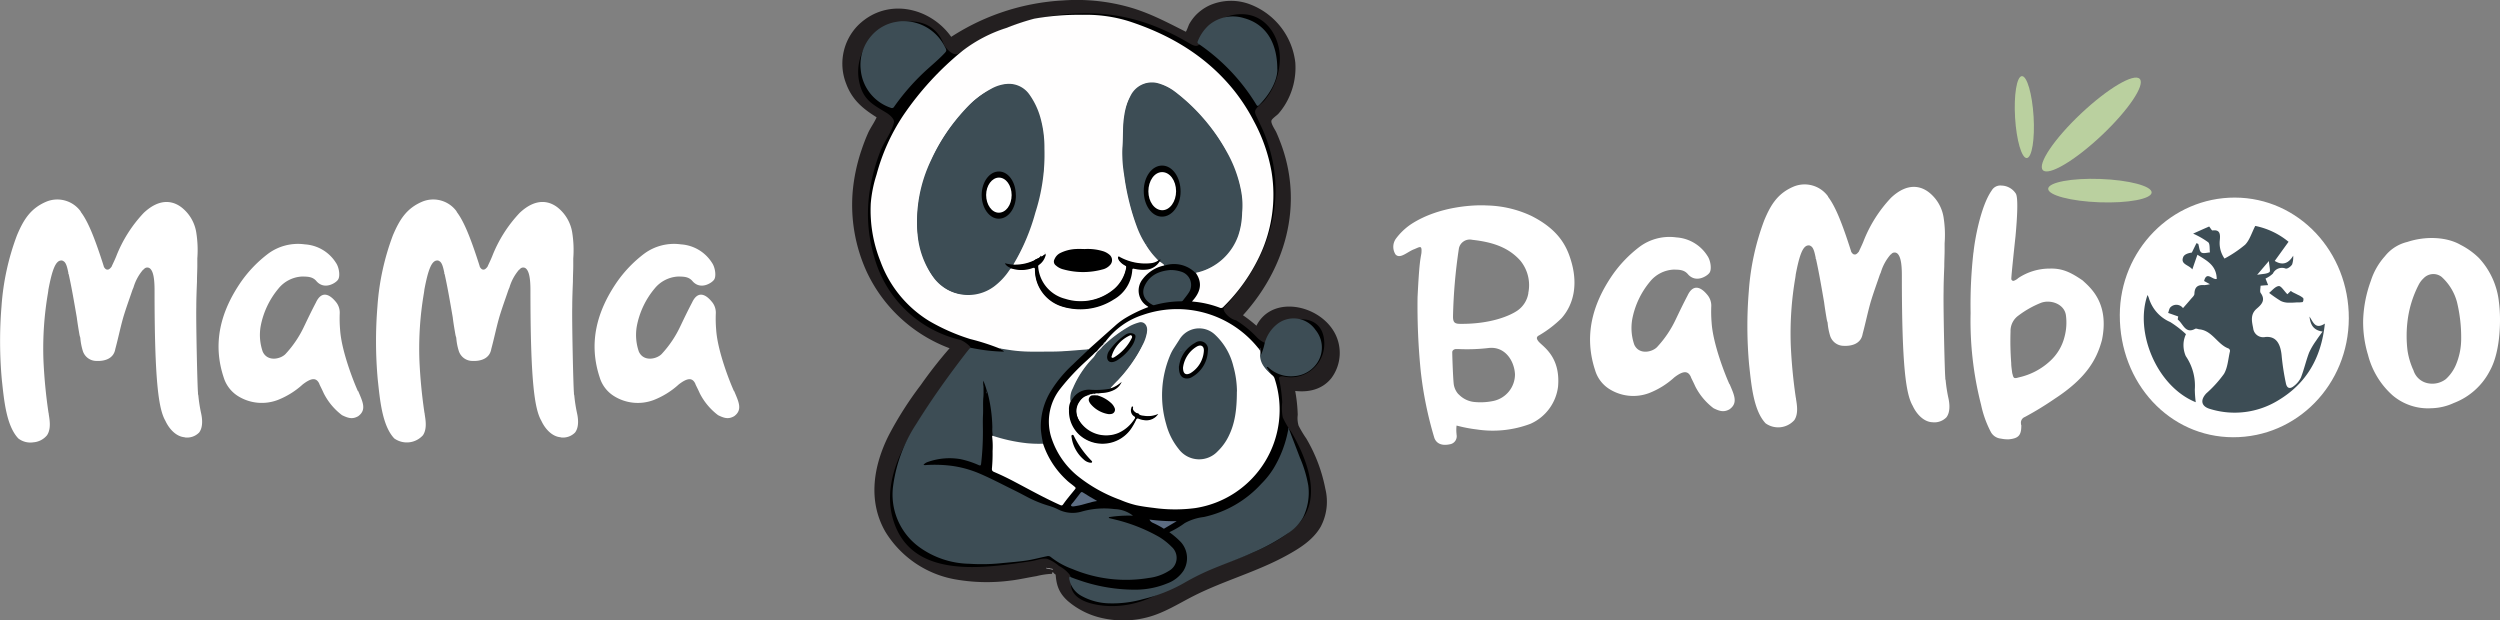 <svg xmlns="http://www.w3.org/2000/svg" width="478" height="118.627" viewBox="0 0 478 118.627">
  <rect x="0" y="0" width="478" height="118.627" fill="#808080" stroke="none"/>
  <g id="graphics_panel" transform="translate(-0.005 -0.061)">
    <g id="Group_530" data-name="Group 530" transform="translate(0.005 0.06)">
      <g id="Group_523" data-name="Group 523" transform="translate(0 38.154)">
        <path id="Path_374" data-name="Path 374" d="M35.3,68.756c-1.674-.131-3-1.674-3.676-3.151-1.28-2.216-2.068-7.369-2.068-24.963,0-2.281-.263-3.545-.8-4.087a.818.818,0,0,0-1.28.131H27.4A9.1,9.1,0,0,0,25.534,40.1l-.2.476c-.607,1.805-1.28,3.611-1.805,5.416-.542,1.937-.935,3.89-1.477,5.892-.328,1.937-2.15,2.347-3.611,2.281a2.733,2.733,0,0,1-2.61-1.937,11.815,11.815,0,0,1-.476-2.544c-.066-.066-.066-.263-.131-.394-.2-1.132-.394-2.347-.542-3.479-.476-2.741-.935-5.482-1.543-8.239-.066,0-.066-.131-.066-.263-.2-.935-.394-1.937-.935-2.216a.645.645,0,0,0-.476-.131c-1,.066-1.674,1.674-2.413,5.629v.066l-.066.476a62.78,62.78,0,0,0-.87,12.916A97.936,97.936,0,0,0,9.253,63.9c0,.131.066.2.066.394.131.935.542,2.806-.328,4.087a3.746,3.746,0,0,1-2.61,1.346,3.764,3.764,0,0,1-2.872-.739C1.162,66.508.768,61.486.358,57.809A81.73,81.73,0,0,1,.292,43.744,47.776,47.776,0,0,1,3.246,30.155c1.264-3,2.61-5.219,5.761-6.5a5.521,5.521,0,0,1,6.434,1.937v.066c1.28,1.674,2.544,4.546,4.415,10.438v.066c.2.328.394.542.673.542h.066c.328,0,.607-.394.739-.542.2-.476.542-1.132.87-1.937a25.7,25.7,0,0,1,5.285-8.37c3.282-3.085,5.892-2.15,7.369-.935a7.593,7.593,0,0,1,2.675,4.694,21.312,21.312,0,0,1,.2,4.956v1.411c0,.8-.066,1.871-.066,3.02-.066,1.608-.131,3.414-.131,4.825-.066,3.217.2,15.2.328,16.461a1.235,1.235,0,0,0,.066.476,28.345,28.345,0,0,0,.542,3.479c.131.607.476,2.478-.394,3.611a3.213,3.213,0,0,1-2.741.935Z" transform="translate(-0.005 -23.308)" fill="#fff"/>
        <path id="Path_375" data-name="Path 375" d="M52.159,56.593c.87,2.068,1.674,3.611,0,4.825-1.067.607-1.871.394-3.085-.2a12.113,12.113,0,0,1-3.479-4.152c-.542-1.2-.8-1.608-.87-1.871-.542-1.132-1.411-1.2-3.151.131a15.45,15.45,0,0,1-4.825,3,8.586,8.586,0,0,1-7.632-.8,6.455,6.455,0,0,1-2.675-3.545c-2.15-6.5-.607-12.522,3.282-18.2A23.981,23.981,0,0,1,35.008,30.3a9.589,9.589,0,0,1,6.959-1.74,7.569,7.569,0,0,1,5.958,3.545c.607.87.87,2.675.328,3.282-.394.542-2.478,1.937-4.021.263-.739-.935-1.74-.935-2.889-.935A6.2,6.2,0,0,0,36.928,37a15.793,15.793,0,0,0-3.414,7.238,9.76,9.76,0,0,0,.394,4.825c.935,2.068,3.611,1.411,4.481.328A20.47,20.47,0,0,0,41.8,44.3c.739-1.543,1.477-3.085,2.281-4.612,1-2.15,2.413-1.805,3.758-.2a3.2,3.2,0,0,1,.8,2.216,25.316,25.316,0,0,0,.066,3.151c.263,4.152,2.675,10.176,3.414,11.784Z" transform="translate(16.32 -19.99)" fill="#fff"/>
        <path id="Path_376" data-name="Path 376" d="M79.1,68.756c-1.674-.131-3-1.674-3.676-3.151-1.28-2.216-2.084-7.369-2.084-24.963,0-2.281-.263-3.545-.8-4.087a.8.8,0,0,0-1.264.131H71.2A9.1,9.1,0,0,0,69.334,40.1l-.2.476c-.607,1.805-1.28,3.611-1.805,5.416-.542,1.937-.935,3.89-1.477,5.892-.328,1.937-2.15,2.347-3.611,2.281a2.733,2.733,0,0,1-2.61-1.937,10.9,10.9,0,0,1-.476-2.544c-.066-.066-.066-.263-.131-.394-.2-1.132-.41-2.347-.542-3.479-.476-2.741-.935-5.482-1.543-8.239-.066,0-.066-.131-.066-.263-.2-.935-.41-1.937-.935-2.216a.645.645,0,0,0-.476-.131c-1,.066-1.674,1.674-2.413,5.629v.066l-.066.476a62.78,62.78,0,0,0-.87,12.916,97.939,97.939,0,0,0,.935,9.847c0,.131.066.2.066.394.131.935.542,2.806-.328,4.087a4.145,4.145,0,0,1-5.482.607c-2.347-2.478-2.741-7.5-3.151-11.177a81.731,81.731,0,0,1-.066-14.065,47.776,47.776,0,0,1,2.954-13.589c1.28-3,2.61-5.219,5.761-6.5a5.521,5.521,0,0,1,6.434,1.937v.066c1.28,1.674,2.544,4.546,4.415,10.438v.066c.2.328.394.542.673.542h.066c.328,0,.607-.394.739-.542.2-.476.542-1.132.87-1.937a25.7,25.7,0,0,1,5.285-8.37c3.282-3.085,5.892-2.15,7.369-.935a7.67,7.67,0,0,1,2.675,4.694,21.313,21.313,0,0,1,.2,4.956v1.411c0,.8-.066,1.871-.066,3.02-.066,1.608-.131,3.414-.131,4.825-.066,3.217.2,15.2.328,16.461a1.235,1.235,0,0,0,.066.476,28.348,28.348,0,0,0,.542,3.479c.131.607.476,2.478-.394,3.611a3.213,3.213,0,0,1-2.741.935Z" transform="translate(28.08 -23.308)" fill="#fff"/>
        <path id="Path_377" data-name="Path 377" d="M95.952,56.593c.87,2.068,1.674,3.611,0,4.825-1.067.607-1.871.394-3.069-.2A12.113,12.113,0,0,1,89.4,57.069c-.542-1.2-.8-1.608-.87-1.871-.542-1.132-1.411-1.2-3.151.131a15.449,15.449,0,0,1-4.825,3,8.586,8.586,0,0,1-7.632-.8,6.381,6.381,0,0,1-2.675-3.545c-2.15-6.5-.607-12.522,3.282-18.2A23.981,23.981,0,0,1,78.818,30.3a9.589,9.589,0,0,1,6.959-1.74,7.6,7.6,0,0,1,5.958,3.545c.607.87.87,2.675.328,3.282-.41.542-2.478,1.937-4.021.263-.739-.935-1.74-.935-2.872-.935A6.2,6.2,0,0,0,80.755,37a15.793,15.793,0,0,0-3.414,7.238,9.759,9.759,0,0,0,.394,4.825c.935,2.068,3.611,1.411,4.481.328A20.47,20.47,0,0,0,85.629,44.3c.739-1.543,1.477-3.085,2.281-4.612,1-2.15,2.413-1.805,3.742-.2a3.2,3.2,0,0,1,.8,2.216,25.314,25.314,0,0,0,.066,3.151c.263,4.152,2.675,10.176,3.414,11.784Z" transform="translate(44.412 -19.99)" fill="#fff"/>
      </g>
      <g id="Group_527" data-name="Group 527" transform="translate(266.407 12.99)">
        <g id="Group_525" data-name="Group 525">
          <path id="Path_378" data-name="Path 378" d="M174.41,67.8a1.549,1.549,0,0,1-1.28,1.871c-1.543.328-2.544-.131-2.954-1.2a71.383,71.383,0,0,1-2.61-12.785,125.275,125.275,0,0,1-.607-14.131c.328-6.7.542-7.221.739-8.436.131-1.608-.263-1.2-1.4-.739-1.28.476-2.675,1.937-3.545,1a2.691,2.691,0,0,1,.066-3.02,11.816,11.816,0,0,1,2.954-2.806c5.482-3.545,12.457-3.676,14.459-3.545a20.969,20.969,0,0,1,8.5,2c5.564,2.806,6.959,6.22,7.763,9.24,1,3.89.41,7.566-2,10.307a21.707,21.707,0,0,1-4.284,3.282c-.542.263-.542.607-.2,1.067.607.935,4.349,2.741,3.808,8.764a8.986,8.986,0,0,1-5.285,7.09,20.432,20.432,0,0,1-10.307,1.067,27.193,27.193,0,0,1-3.808-.739,7.085,7.085,0,0,0,0,1.674Zm.394-7.7a4.776,4.776,0,0,0,2.954,1.477,11.972,11.972,0,0,0,3.742-.2,5.21,5.21,0,0,0,4.087-5.088c-.131-2.61-1.937-5.416-5.088-5.022a35.259,35.259,0,0,1-5.629.2H174.2c-.328.066-.607.263-.607.607,0,.673.131,4.546.263,5.892a3.6,3.6,0,0,0,.936,2.15Zm13.327-19.35a7.4,7.4,0,0,0-1.543-6.22c-2.347-2.61-5.482-3.545-9.174-3.955a2.129,2.129,0,0,0-2.544,1.608,100.72,100.72,0,0,0-1.132,13.048c0,1.067.263,1.411,1.346,1.411,5.958.066,9.634-1.608,10.98-2.544a5,5,0,0,0,2.084-3.348Z" transform="translate(-162.329 2.288)" fill="#fff"/>
          <path id="Path_379" data-name="Path 379" d="M211.922,55.783c.87,2.068,1.674,3.611,0,4.825-1.067.607-1.871.394-3.069-.2a12.112,12.112,0,0,1-3.479-4.152c-.542-1.2-.8-1.608-.87-1.871-.542-1.132-1.411-1.2-3.151.131a15.45,15.45,0,0,1-4.825,3,8.586,8.586,0,0,1-7.632-.8,6.381,6.381,0,0,1-2.675-3.545c-2.15-6.5-.607-12.522,3.282-18.2a23.981,23.981,0,0,1,5.285-5.482,9.589,9.589,0,0,1,6.959-1.74A7.6,7.6,0,0,1,207.7,31.3c.607.87.87,2.675.328,3.282-.41.542-2.478,1.937-4.021.263-.739-.935-1.74-.935-2.872-.935a6.2,6.2,0,0,0-4.415,2.281,15.793,15.793,0,0,0-3.414,7.238,9.759,9.759,0,0,0,.394,4.825c.935,2.068,3.611,1.411,4.48.328A20.471,20.471,0,0,0,201.6,43.49c.739-1.543,1.477-3.085,2.281-4.612,1-2.15,2.413-1.805,3.742-.2a3.2,3.2,0,0,1,.8,2.216,25.317,25.317,0,0,0,.066,3.151c.263,4.152,2.675,10.176,3.414,11.784Z" transform="translate(-147.634 4.654)" fill="#fff"/>
          <path id="Path_380" data-name="Path 380" d="M238.859,67.013c-1.674-.131-3-1.674-3.676-3.151-1.28-2.216-2.068-7.369-2.068-24.963,0-2.281-.263-3.545-.8-4.087a.818.818,0,0,0-1.28.131h-.066a9.1,9.1,0,0,0-1.871,3.414l-.2.46c-.607,1.805-1.28,3.611-1.805,5.416-.542,1.937-.936,3.89-1.477,5.892-.328,1.937-2.15,2.347-3.611,2.281a2.733,2.733,0,0,1-2.61-1.937,11.812,11.812,0,0,1-.476-2.544c-.066-.066-.066-.263-.131-.394-.2-1.132-.394-2.347-.542-3.479-.476-2.741-.936-5.482-1.543-8.239-.066,0-.066-.131-.066-.263-.2-.935-.394-1.937-.936-2.216a.645.645,0,0,0-.476-.131c-1,.066-1.674,1.674-2.413,5.629V38.9l-.066.476a62.783,62.783,0,0,0-.87,12.916,98.43,98.43,0,0,0,.935,9.847c0,.131.066.2.066.394.131.935.542,2.806-.328,4.087a4.145,4.145,0,0,1-5.482.607c-2.347-2.478-2.741-7.5-3.151-11.177a81.73,81.73,0,0,1-.066-14.065A47.776,47.776,0,0,1,206.806,28.4c1.264-3.02,2.61-5.219,5.761-6.5A5.521,5.521,0,0,1,219,23.833V23.9c1.28,1.674,2.544,4.546,4.415,10.438V34.4c.2.328.394.542.673.542h.066c.328,0,.607-.41.738-.542.2-.476.542-1.132.87-1.937a25.7,25.7,0,0,1,5.285-8.37c3.282-3.085,5.892-2.15,7.369-.935a7.6,7.6,0,0,1,2.675,4.677,21.31,21.31,0,0,1,.2,4.956V34.2c0,.8-.066,1.871-.066,3.02-.066,1.608-.131,3.414-.131,4.825-.066,3.217.2,15.2.328,16.478a1.118,1.118,0,0,0,.066.46,28.34,28.34,0,0,0,.542,3.479c.131.607.476,2.478-.394,3.611a3.213,3.213,0,0,1-2.741.935Z" transform="translate(-135.887 0.728)" fill="#fff"/>
          <path id="Path_381" data-name="Path 381" d="M230.151,34.474c.2-2.216,1.346-8.83,3.479-11.85a1.9,1.9,0,0,1,1.871-.935,3.36,3.36,0,0,1,2.741,1.543c.476.8.263,4.612-.066,8.173-.263,2.413-.8,7.5-.8,8.108a.391.391,0,0,0,.607.328,2.481,2.481,0,0,0,.739-.476,10.845,10.845,0,0,1,6.023-1.805c2.347-.066,3.955.673,6.286,2.281,1.346,1.28,5.153,4.218,3.676,11.374-1,3.742-3,7.3-9.043,11.242a60.625,60.625,0,0,1-5.7,3.479,1.164,1.164,0,0,0-.739,1.264.714.714,0,0,0,.066.328c0,1.871-.476,2.478-2.347,2.675a6.133,6.133,0,0,1-1.543-.131,2.448,2.448,0,0,1-1.937-1.264,20.012,20.012,0,0,1-1.871-5.219,64.568,64.568,0,0,1-2-17.545,88.924,88.924,0,0,1,.542-11.587Zm7.435,23.157c.2.935.328,1,1.2.739a12.847,12.847,0,0,0,6.023-3.151,9.306,9.306,0,0,0,2.741-4.612,10.539,10.539,0,0,0,.263-4.152c-.328-2.15-2.938-3.02-4.759-2.347a18.4,18.4,0,0,0-4.284,2.413,3.617,3.617,0,0,0-1.543,3.085,54.98,54.98,0,0,0,.131,6.023c0,.673.131,1.346.2,2Z" transform="translate(-119.22 0.803)" fill="#fff"/>
          <path id="Path_382" data-name="Path 382" d="M276.79,35.963a12.9,12.9,0,0,1,2.675-4.677,7.743,7.743,0,0,1,4.284-2.741c3.611-1.2,7.632-.935,10.176.542a14.162,14.162,0,0,1,3.545,2.544,14.62,14.62,0,0,1,3.808,8.436c.394,2.872.394,9.174-1.674,12.982a12.908,12.908,0,0,1-6.959,6.286,10.763,10.763,0,0,1-4.284,1,10.439,10.439,0,0,1-7.435-2.478,15.492,15.492,0,0,1-4.677-7.7,21.6,21.6,0,0,1-.935-6.63,23.987,23.987,0,0,1,1.477-7.566Zm8.108,17a3.611,3.611,0,0,0,2.872,2.61,4.252,4.252,0,0,0,3.348-.8,7.805,7.805,0,0,0,1.937-2.741,12.809,12.809,0,0,0,1-4.76,28.7,28.7,0,0,0-.8-7.238,9.971,9.971,0,0,0-2.954-4.825,2.572,2.572,0,0,0-3.414.263,4.568,4.568,0,0,0-1,1.346,20.356,20.356,0,0,0-2.084,6.827,23.309,23.309,0,0,0,0,5.7,14.319,14.319,0,0,0,1.067,3.611Z" transform="translate(-89.887 4.73)" fill="#fff"/>
          <g id="Group_524" data-name="Group 524" transform="translate(118.404)">
            <ellipse id="Ellipse_11" data-name="Ellipse 11" cx="12.719" cy="2.872" rx="12.719" ry="2.872" transform="matrix(0.728, -0.686, 0.686, 0.728, 3.816, 17.453)" fill="#bad09f"/>
            <ellipse id="Ellipse_12" data-name="Ellipse 12" cx="2.232" cy="9.897" rx="2.232" ry="9.897" transform="translate(6.721 25.331) rotate(-87.92)" fill="#bad09f"/>
            <ellipse id="Ellipse_13" data-name="Ellipse 13" cx="1.773" cy="7.845" rx="1.773" ry="7.845" transform="translate(0 1.675) rotate(-3.45)" fill="#bad09f"/>
          </g>
          <path id="Path_383" data-name="Path 383" d="M268.985,23.08C281.1,23.113,290.8,33.4,290.748,46.188c-.049,12.654-9.9,22.747-22.14,22.714-12.145-.033-21.68-10.323-21.648-23.371.033-12.408,9.913-22.485,22.025-22.452Z" transform="translate(-108.062 1.71)" fill="#fff"/>
        </g>
        <g id="Group_526" data-name="Group 526" transform="translate(143.483 30.206)">
          <path id="Path_384" data-name="Path 384" d="M257.822,41.914a4.922,4.922,0,0,0-.443,1.51,5.249,5.249,0,0,0,.41,2.692,10.018,10.018,0,0,1,1.723,6.384,20.917,20.917,0,0,0,.181,2.429c-7.468-3.02-11.718-13.409-9.224-20.5a3.765,3.765,0,0,1,.246.542,7.251,7.251,0,0,0,4.1,4.628,19.36,19.36,0,0,1,3.02,2.331Z" transform="translate(-249.754 -21.218)" fill="#3d4d55"/>
          <path id="Path_385" data-name="Path 385" d="M264.366,34.688c.525-.41,1.132-1.214,1.822-1.3.46-.066,1.034.935,1.658,1.559.066-.049.345-.328.673-.64a1.819,1.819,0,0,0,.246.2c.361.2.739.361,1.1.558a3.929,3.929,0,0,1,1.018.624.909.909,0,0,1-.1.755,5.342,5.342,0,0,1-1.149.066,15.109,15.109,0,0,1-1.723.049,3.376,3.376,0,0,1-1.329-.328,25.9,25.9,0,0,1-2.232-1.543Z" transform="translate(-240.394 -21.886)" fill="#3d4d55"/>
          <path id="Path_386" data-name="Path 386" d="M263.356,32.633a23.217,23.217,0,0,0,3.939-2.642c.87-.87,1.264-2.265,1.953-3.611a14.522,14.522,0,0,1,6.368,3.036c-.919,1.264-1.772,2.462-2.642,3.66q2.15,1.329,3.529-1a4.474,4.474,0,0,1-.2,1.658c-.23.41-.919.9-1.247.8a1.911,1.911,0,0,0-2.429.952,5.063,5.063,0,0,1-1.411.952c.131.361.3.739.492,1.264-.525.033-.936.066-1.444.115,0,.492-.181,1.1.033,1.4,1.018,1.411.066,2.265-.788,3-1.264,1.1-.9,2.478-.656,3.726a1.921,1.921,0,0,0,2.331,1.674c2-.181,2.938,1.182,3.135,3.824a46.111,46.111,0,0,0,.771,4.94c.2,1.116.821,1.231,1.576.591a4.5,4.5,0,0,0,1.313-1.592c.607-1.559.968-3.2,1.559-4.76a13.554,13.554,0,0,1,1.346-2.3c.345-.525.722-1.034,1.231-1.74-1.822-.263-2.331-1.411-2.495-2.872.689,1.018,1.1,2.56,2.938,1.346-.689,6.7-3.643,11.538-8.961,14.705a15.929,15.929,0,0,1-12.966,1.625c-1.69-.476-1.969-1.674-.739-2.987a22.609,22.609,0,0,0,3.381-3.726c.722-1.231.8-2.889,1.149-4.349a.565.565,0,0,0-.246-.492c-2.15-.755-3.135-3.447-5.613-3.676-.279-.033-.607-.213-.8-.1-1.887,1.034-2.3-.968-3.282-1.723-.115-.082.033-.509.033-.64-.656-.23-1.3-.46-1.92-.673.148-.377.2-.87.46-1.1a1.58,1.58,0,0,1,2.38.181c.542-.624,1.034-1.165,1.51-1.74.263-.312.673-.656.673-1,.033-1.362.722-1.756,1.887-1.658a5.943,5.943,0,0,0,1.083-.181c-.525-.279-.8-.427-1.116-.607.492-1.969,1.592-.164,2.413-.394-.049-2.659-1.986-3.545-3.693-4.628-.328.935-.656,1.871-.968,2.806-.706-.9-2.331-.952-1.74-2.38.213-.509.968-.755,1.641-.837.3-.607.591-1.2.886-1.805l.345.148c.181.558.2,1.362.574,1.625.378.279,1.1.033,1.658,0-.1-.673.033-1.608-.328-1.937a15.811,15.811,0,0,0-2.889-1.658c.985-.443,2.084-.935,3.069-1.362.279.345.492.788.656.755,1.461-.2,1.477.788,1.379,1.822a5.174,5.174,0,0,0,.9,3.561Zm8.6,2.593c.246-.2-.033-1.149-.1-2.134-.853,1-1.411,1.658-2.248,2.642,1.067-.2,1.871-.148,2.347-.525Z" transform="translate(-247.935 -26.38)" fill="#3d4d55"/>
        </g>
      </g>
      <g id="Group_529" data-name="Group 529" transform="translate(161.085)">
        <g id="Group_528" data-name="Group 528">
          <path id="Path_387" data-name="Path 387" d="M172.038,59.44a21.03,21.03,0,0,1,5.695,4.464,5.809,5.809,0,0,1,3.726-4.087,7.552,7.552,0,0,1,5.646.131,6.659,6.659,0,0,1,3.742,8.3c-1.132,3.643-4.448,5.482-8.337,4.579.115.656.246,1.313.361,1.953a18.086,18.086,0,0,1,.181,4.612,1.142,1.142,0,0,0,.2.788,39.48,39.48,0,0,1,4.234,8.288A25.772,25.772,0,0,1,188.7,94.02a8.587,8.587,0,0,1-2.872,7.254,20.67,20.67,0,0,1-4.612,3.151,77.62,77.62,0,0,1-11.39,4.907,78.1,78.1,0,0,0-10.651,5.071,18.9,18.9,0,0,1-8.518,2.363,14.776,14.776,0,0,1-8.452-2.232,4.852,4.852,0,0,1-2.413-3.4,3.331,3.331,0,0,1,.016-1.4c.1-.361-.016-.525-.328-.689a14.09,14.09,0,0,1-1.855-1.247.451.451,0,0,0-.46-.131,40.671,40.671,0,0,1-4.448.788,38.785,38.785,0,0,1-7.779.952,25.588,25.588,0,0,1-9.568-1.3c-5.285-2-8.748-5.646-9.946-11.259a16.975,16.975,0,0,1,.542-8.3,34.606,34.606,0,0,1,3.726-7.976,98.519,98.519,0,0,1,7.582-10.586,43.944,43.944,0,0,1,3.479-4.185c-.722-.2-1.411-.328-2.068-.558a24.558,24.558,0,0,1-15.1-13.491,29.694,29.694,0,0,1-1.526-20.351,34,34,0,0,1,3.791-9.059c.2-.328.066-.377-.2-.492a9.918,9.918,0,0,1-6.532-8.9A9.436,9.436,0,0,1,102.5,5a9.86,9.86,0,0,1,9.306-2.347,8.929,8.929,0,0,1,6.45,5.531c.049.131.1.263.164.427A28.3,28.3,0,0,1,121.1,6.806,46.908,46.908,0,0,1,135.16,1.587a41.1,41.1,0,0,1,12.834-.542,37.055,37.055,0,0,1,9.6,2.626A42.711,42.711,0,0,1,164.013,6.9c.345.213.476.23.64-.2a8.391,8.391,0,0,1,6.007-5.5,9.338,9.338,0,0,1,9.847,3.709c2.741,3.808,2.856,7.911,1,12.129a12.677,12.677,0,0,1-3.282,4.382.447.447,0,0,0-.131.656,33.177,33.177,0,0,1,3.529,10.422,29.292,29.292,0,0,1-2.38,16.593,35.663,35.663,0,0,1-6.713,9.831c-.148.164-.3.312-.476.509Z" transform="translate(-97.552 0.398)"/>
          <path id="Path_388" data-name="Path 388" d="M172.543,60.8a19.77,19.77,0,0,1,4.94,3.857c.361.377,2.035,1.674,2.363.656,1.493-4.727,9.782-6.3,10.389-.279a6.411,6.411,0,0,1-7.763,7.008c-.476-.1-.936-.033-.821.558a26.26,26.26,0,0,1,.574,4.382,9.061,9.061,0,0,0,.115,2.9A17.419,17.419,0,0,0,184,82.711a34.945,34.945,0,0,1,1.953,3.824c2,4.694,3.069,10.143-.952,14.049-3.775,3.66-9.6,5.662-14.443,7.451a72.359,72.359,0,0,0-6.795,2.839c-2.38,1.165-4.645,2.61-7.09,3.627a17.781,17.781,0,0,1-7.779,1.428c-2.511-.131-6.893-.919-7.057-4.054-.049-.87.213-1.247-.3-2a6.283,6.283,0,0,0-2-1.608,7.551,7.551,0,0,0-2.2-1.346c-.968-.23-2.068.279-3.053.427-8.977,1.346-22.747,3.578-26.358-7.632-1.969-6.122.624-12.26,3.775-17.479a84.52,84.52,0,0,1,11.062-14.787c.739-.771-1.526-2.265-2.084-2.4a22.386,22.386,0,0,1-16.4-15.657,28.943,28.943,0,0,1-.8-13.556,35.644,35.644,0,0,1,1.92-6.877c.706-1.805,2.166-3.627,2.593-5.482.164-.689-.952-1.559-1.411-1.838-2.4-1.461-4.267-2.347-5.071-5.285a9.35,9.35,0,0,1,1.313-7.894c3.447-4.76,12.1-6.614,14.656-.033.328.821,1.9,2.56,2.9,1.838A42.6,42.6,0,0,1,144.97,2.587,35.437,35.437,0,0,1,158.428,5.3a46.242,46.242,0,0,1,5.711,2.839c1.018.591,1.9,1.2,2.577,0,1.707-3.118,3.906-5.367,7.763-5.367,4.612,0,7.385,4.3,7.3,8.616a12.739,12.739,0,0,1-2.954,7.894c-.427.525-1.576,1.3-1.756,1.937-.131.46.181.935.361,1.346.509,1.132,1.083,2.232,1.526,3.4a29.719,29.719,0,0,1,1.707,6.4c1.477,9.979-2.724,19.333-9.519,26.456-.722.755,2.035,3.151,2.856,2.3,8.813-9.24,12.572-21.927,7.779-34.121-.213-.558-.443-1.116-.689-1.658-.2-.443-1.067-1.674-.919-2.216.082-.361,1.034-1,1.313-1.3a12.746,12.746,0,0,0,1.264-1.707,13.538,13.538,0,0,0,1.986-8.091A13.552,13.552,0,0,0,176.219.946a10.192,10.192,0,0,0-7.829.115,8.911,8.911,0,0,0-2.692,1.9,8.8,8.8,0,0,0-1.231,1.674c-.164.279-.574,1.641-.87,1.707l.952.164c-3.66-1.822-7.09-3.726-11.045-4.924A36.97,36.97,0,0,0,140.375.142a43.645,43.645,0,0,0-22.829,7.911l2.9,1.838c-3-7.714-12.966-11.193-19.284-5.022a10.449,10.449,0,0,0-2.3,11.209c1.444,3.89,4.3,5.482,7.5,7.451l-1.411-1.838c-.3,1.3-1.4,2.626-1.937,3.873-.46,1.034-.853,2.084-1.214,3.151a34.344,34.344,0,0,0-1.69,7.911,30.742,30.742,0,0,0,2.659,15.362,28.49,28.49,0,0,0,19.186,15.674l-2.084-2.4a83.609,83.609,0,0,0-6.762,8.436,67.672,67.672,0,0,0-6.089,9.552c-2.954,5.859-4.07,12.588-.656,18.5a19.7,19.7,0,0,0,13.1,9.043,34.783,34.783,0,0,0,10.914.263c1.641-.2,3.233-.574,4.858-.837a14.441,14.441,0,0,1,2.987-.443c0-.41.148-.41.46,0l1.182.788-1-1.559c.082,2.495.41,4.2,2.363,5.958a15.006,15.006,0,0,0,6.926,3.348,18.113,18.113,0,0,0,8.387-.246c3.118-.821,5.843-2.577,8.682-4.021C171,111.1,177.3,109.43,183.014,106.3c2.511-1.379,5.071-2.954,6.548-5.482a10.242,10.242,0,0,0,.919-7.271,30.109,30.109,0,0,0-3.643-9.634,21.244,21.244,0,0,1-1.477-2.462,5.091,5.091,0,0,1-.164-2.068,29.981,29.981,0,0,0-.624-5.285l-.821.558c2.889.574,5.925.148,7.878-2.3a8.053,8.053,0,0,0,.509-8.863c-3.266-5.613-13.031-7.189-15.312.033l2.363.656a26.683,26.683,0,0,0-6.466-5.088c-2.166-1.2-1.641.985-.2,1.789Z" transform="translate(-98.155 -0.06)" fill="#231f20"/>
        </g>
        <path id="Path_389" data-name="Path 389" d="M122.635,66.473c-.246-.066-.509-.131-.755-.181V66.21c.312.049.624.115.935.164-.033.082-.148.033-.2.1Z" transform="translate(-82.942 42.356)" fill="#cac9cc"/>
        <path id="Path_390" data-name="Path 390" d="M122.34,66.408l.2-.1a.433.433,0,0,1,.378.148c-.213.1-.378-.066-.574-.049Z" transform="translate(-82.647 42.42)" fill="#acabaf"/>
        <path id="Path_391" data-name="Path 391" d="M157.512,49.731a6.9,6.9,0,0,0-4.021,2.544,3.491,3.491,0,0,0,.886,5.235c.049.033.082.082.164.148a26.926,26.926,0,0,0-4.382,2.1,12.874,12.874,0,0,0-2.084,1.576c-1.658,1.461-3.3,2.938-4.956,4.415a3.047,3.047,0,0,1-1.083.23c-1.723.148-3.43.246-5.153.345-1.231.066-2.462,0-3.676.033a29.237,29.237,0,0,1-5.482-.377,7.432,7.432,0,0,1-1.707-.427,43.383,43.383,0,0,0-5.531-1.773,37.974,37.974,0,0,1-7.845-3.447,22.359,22.359,0,0,1-9.322-11.39,26.26,26.26,0,0,1-1.855-11.111,24.237,24.237,0,0,1,1.1-5.482,38.181,38.181,0,0,1,5.071-11.275,57.686,57.686,0,0,1,11.39-12.424,27.531,27.531,0,0,1,8.4-4.366A46.1,46.1,0,0,1,132.7,2.529a48.826,48.826,0,0,1,9.289-.739,27.346,27.346,0,0,1,8.8,1.214c7.927,2.577,14.886,6.7,20.17,13.294a36.029,36.029,0,0,1,3.758,5.826,32.155,32.155,0,0,1,3.364,9.6,27.274,27.274,0,0,1-2.265,16.166,33.921,33.921,0,0,1-6.893,9.7.6.6,0,0,1-.771.181,18.887,18.887,0,0,0-5.039-1.149,1.883,1.883,0,0,1-.23-.033c1.51-1.641,2.117-3.364.788-5.367-.082-.328.2-.3.361-.345a9.612,9.612,0,0,0,1.641-.542,11.237,11.237,0,0,0,5.252-4.924,10.455,10.455,0,0,0,1.329-5.039c0-.591.148-1.182.164-1.756a17.687,17.687,0,0,0-.706-5.071A30.961,30.961,0,0,0,165.8,22.667a36.8,36.8,0,0,0-3.25-3.545A28.562,28.562,0,0,0,159.3,16.4a7.926,7.926,0,0,0-3.627-1.526,4,4,0,0,0-3.315,1.05,7.416,7.416,0,0,0-2.1,4.037,16.89,16.89,0,0,0-.41,4.546,10.136,10.136,0,0,1-.115,1.723,25.17,25.17,0,0,0,.148,4.973,37.9,37.9,0,0,0,1,5.744,32.11,32.11,0,0,0,2.429,7.238c.246.476.542.9.755,1.4.033.033.049.082.082.115a18.531,18.531,0,0,0,2.1,2.692c.131.131.263.279.148.492a2.093,2.093,0,0,1-1.28.509,9.941,9.941,0,0,1-4.1-.361,8.763,8.763,0,0,1-1.789-.689c-.082-.049-.2-.148-.3-.066-.115.1-.033.23.033.345a2.6,2.6,0,0,0,.985.9.681.681,0,0,1,.361.886,7.024,7.024,0,0,1-3.512,4.776,10.337,10.337,0,0,1-7.927,1.132,7.173,7.173,0,0,1-5.482-5.662,1.186,1.186,0,0,1,.476-1.461c.427-.263.558-.771.788-1.2.181-.2.377-.394.1-.673-.016-.049-.033-.082-.049-.131-.033.033.016.049.016.082,0,.066.066.1.1.148a.4.4,0,0,1-.016.2,1.415,1.415,0,0,1-.689.41c-.246-.049-.246-.279-.328-.427.033.164.2.361,0,.525-.3.328-.8.328-1.083.689a7.715,7.715,0,0,1-3.561.87.74.74,0,0,1-.41-.082c-.181-.213,0-.377.1-.542a30.647,30.647,0,0,0,2.823-6.04,51.846,51.846,0,0,0,2.692-10.52,21.283,21.283,0,0,0,.131-4.087,6.339,6.339,0,0,1,0-1.116,16.522,16.522,0,0,0-1.132-6.959,12.986,12.986,0,0,0-1.658-3.217,4.765,4.765,0,0,0-5.35-1.789,14.63,14.63,0,0,0-6.368,4.169,46.411,46.411,0,0,0-3.463,4.152,34.39,34.39,0,0,0-5.137,10.684,26.776,26.776,0,0,0-.968,6.45,18.876,18.876,0,0,0,2.084,9.5,9.872,9.872,0,0,0,2.806,3.4,7.105,7.105,0,0,0,5.252,1.461,8.29,8.29,0,0,0,4.907-1.937,18.035,18.035,0,0,0,2.3-2.577c.164-.23.328-.46.673-.427a6.91,6.91,0,0,0,3.955-.115c.427-.148.542-.016.558.509a6.911,6.911,0,0,0,1.461,4.251,7.671,7.671,0,0,0,5.252,2.987,11.773,11.773,0,0,0,8.682-2.084,5.911,5.911,0,0,0,2.61-3.611,8.087,8.087,0,0,0,.345-1.543c0-.361.263-.427.558-.361a9.22,9.22,0,0,0,1.9.148,2.929,2.929,0,0,0,2.511-1.182,1.262,1.262,0,0,1,.3-.3c.46,0,.706.361,1,.624.082.066.016.164-.082.213Z" transform="translate(-96.058 1.048)" fill="#fffefe"/>
        <path id="Path_392" data-name="Path 392" d="M124.366,40.668c1.3.213,2.61.443,3.922.542,2.035.164,4.07.082,6.122.082,2.363,0,4.727-.279,7.09-.427-1,.952-2.019,1.887-3,2.856a24.145,24.145,0,0,0-4.2,5.022,12.95,12.95,0,0,0-1.969,7.4,19.682,19.682,0,0,0,.443,2.757.915.915,0,0,1-.624.115,26.478,26.478,0,0,1-7.927-1.149c-.377-.1-.821-.1-1.083-.476a7.71,7.71,0,0,1-.082-1.625,28.614,28.614,0,0,0-.952-6.778c0-.033-.049-.066-.082-.115h0a14.681,14.681,0,0,0-.689-2.019,3.592,3.592,0,0,0,.033,1.116c0,.706.033,1.411-.033,2.1-.1,1.132,0,2.265-.066,3.4-.066,1.182,0,2.363-.016,3.545a51.577,51.577,0,0,1-.345,5.728c-.049.345-.148.377-.443.263a17.441,17.441,0,0,0-3.5-1.149,12.446,12.446,0,0,0-6.2.525,1.85,1.85,0,0,0-.87.558.745.745,0,0,0,.46.049,25.92,25.92,0,0,1,4.792.131,20.654,20.654,0,0,1,5.547,1.526c2.134.919,4.185,2,6.253,3.02.985.476,1.937.985,2.9,1.493a22.655,22.655,0,0,0,4.2,1.674,10.652,10.652,0,0,1,1.559.624,6.12,6.12,0,0,0,4.53.427,15.658,15.658,0,0,1,6.286-.476,5.945,5.945,0,0,1,3.529,1.264,23.865,23.865,0,0,0-4.612.279v.164c.443.115.886.213,1.329.328a32.379,32.379,0,0,1,8.3,3.3,12.543,12.543,0,0,1,2.38,1.887,2.825,2.825,0,0,1-.509,4.579,9.229,9.229,0,0,1-3.84,1.362,26.467,26.467,0,0,1-14.64-1.707,14.633,14.633,0,0,1-4.136-2.3.749.749,0,0,0-.689-.148c-1.346.263-2.659.64-4.021.837-1.608.23-3.233.345-4.858.509a36.717,36.717,0,0,1-6.007.1,16.786,16.786,0,0,1-9.667-3.266A12.413,12.413,0,0,1,104.1,66.878a28.446,28.446,0,0,1,4.431-11.784c2.675-4.316,5.613-8.452,8.682-12.49.46-.591.9-1.182,1.379-1.756a.545.545,0,0,1,.624-.23,33.717,33.717,0,0,0,6.056.689c-.23-.361-.64-.394-.9-.64Z" transform="translate(-94.406 25.932)" fill="#3d4d55"/>
        <path id="Path_393" data-name="Path 393" d="M131.2,44.279s.1-.148.181-.148c.1-.049.181-.049.23.066a11.155,11.155,0,0,1-1.658,2.166,17.328,17.328,0,0,0-3.364,5.81,3.819,3.819,0,0,0-.148,1.608,6.144,6.144,0,0,0,5.055,7.845,6.649,6.649,0,0,0,6.6-3.151c.23-.41.476-.8.673-1.231a.505.505,0,0,1,.722-.3,4.456,4.456,0,0,0,1.05.246,2.6,2.6,0,0,0,2.216-.788,4.815,4.815,0,0,1-3,.049,5.383,5.383,0,0,1-1.05-.558.877.877,0,0,1-.476-.9,1.024,1.024,0,0,0,.246,1.362c.46.492.443.476.066,1.034a6.2,6.2,0,0,1-4.169,2.839c-2.675.443-5.383-.509-6.565-3.135-.755-1.674-.542-2.741.821-4.1a1.438,1.438,0,0,1,.886-.476.944.944,0,0,0,.558-.181.673.673,0,0,1,.394-.1,1.516,1.516,0,0,0,.476-.049.386.386,0,0,0,.131-.033,3.816,3.816,0,0,0,.607-.066c.64-.181,1.313-.131,1.969-.312a3.516,3.516,0,0,0,2.248-1.526,6.39,6.39,0,0,1-.64.525,3.978,3.978,0,0,1-.739.394c-.181.082-.361.2-.574.1-.049-.312.213-.427.361-.591a31.582,31.582,0,0,0,4.169-5.071,17.132,17.132,0,0,0,2.166-4.267,3.161,3.161,0,0,0,.181-1.608,1.1,1.1,0,0,0-1.608-.886,13.6,13.6,0,0,0-3.25,1.69c-1.1.722-2.019,1.641-3.069,2.429-.1.066-.181.181-.312.181a.137.137,0,0,1-.066-.23.358.358,0,0,1,.066-.082,1.568,1.568,0,0,0,.394-.476,14.314,14.314,0,0,1,7.189-5.17,19.871,19.871,0,0,1,21.91,6.155c.115.148.246.279.361.427.246.131.213.345.23.558A4.951,4.951,0,0,0,164.234,48a5.009,5.009,0,0,0,.706.739,1.294,1.294,0,0,1,.443.689A19.016,19.016,0,0,1,150.2,74.117a29.385,29.385,0,0,1-7.96-.033c-1.116-.131-2.216-.279-3.315-.509a18.508,18.508,0,0,1-3.053-1.018,28.568,28.568,0,0,1-8.222-4.612,15.622,15.622,0,0,1-4.842-6.91,10.12,10.12,0,0,1,1.625-9.8,42.794,42.794,0,0,1,5.088-5.4c.345-.328.673-.64,1.018-.952a3.641,3.641,0,0,0,.624-.607Z" transform="translate(-82.74 23.026)" fill="#fff"/>
        <path id="Path_394" data-name="Path 394" d="M138.715,44.681c.115-.148,0-.2-.082-.279-.246-.181-.492-.361-.739-.525,0-.263-.246,0-.312-.131a.313.313,0,0,0-.115-.23,14.663,14.663,0,0,1-2.2-2.823c.033-.049.1-.049.148-.082a.292.292,0,0,0-.164.066,17.447,17.447,0,0,1-1.592-3.118,45.587,45.587,0,0,1-2.544-10.208,24.137,24.137,0,0,1-.328-5.219c.164-2.035,0-4.087.345-6.105A11.46,11.46,0,0,1,132.3,12.3a4.541,4.541,0,0,1,5.662-2.363,9.756,9.756,0,0,1,2.839,1.477,36.784,36.784,0,0,1,9.864,11.406,24.078,24.078,0,0,1,2.856,7.861,14.457,14.457,0,0,1,.148,3.857,14.62,14.62,0,0,1-.755,4.448,11.019,11.019,0,0,1-7.714,6.992c-.131.033-.345-.033-.345.213a5.8,5.8,0,0,0-6.023-1.51H138.7Z" transform="translate(-77.26 6.097)" fill="#3d4d55"/>
        <path id="Path_395" data-name="Path 395" d="M166.585,50.074c.689,1.805,1.379,3.594,2.068,5.4a23.943,23.943,0,0,1,1.625,5.383,10.769,10.769,0,0,1-1.034,6.171,8.76,8.76,0,0,1-2.938,3.02,38.02,38.02,0,0,1-6.663,3.643c-2.347,1.067-4.759,1.92-7.139,2.889a46.182,46.182,0,0,0-6.072,2.971,29.811,29.811,0,0,1-7.7,3.02,21.424,21.424,0,0,1-6.45.821,11.461,11.461,0,0,1-5.35-1.411,4.585,4.585,0,0,1-2.314-3.069,1.01,1.01,0,0,1,0-.624c.542.2,1.067.427,1.608.591a32.484,32.484,0,0,0,11.111,1.9,16.088,16.088,0,0,0,6.007-1.214,6.336,6.336,0,0,0,3.053-2.38,4.6,4.6,0,0,0-.476-5.5,15.839,15.839,0,0,0-2.216-1.9,16.852,16.852,0,0,0,2.954-1.74,10.06,10.06,0,0,1,3.66-1.165,20.915,20.915,0,0,0,10.98-6.351,16.147,16.147,0,0,0,2.347-2.954,21.922,21.922,0,0,0,2.806-7.451c.049-.049.049-.164.164-.082Z" transform="translate(-81.218 31.97)" fill="#3d4d55"/>
        <path id="Path_396" data-name="Path 396" d="M108.536,2.531A8.794,8.794,0,0,1,116.3,7.274c.509.919.492.9-.246,1.658-1.2,1.231-2.527,2.3-3.775,3.479a43.484,43.484,0,0,0-5.58,6.45.487.487,0,0,1-.656.23,8.474,8.474,0,0,1-5.744-7.254,8.429,8.429,0,0,1,2.134-6.63,7.96,7.96,0,0,1,4.842-2.577,6.461,6.461,0,0,1,1.264-.1Z" transform="translate(-96.809 1.522)" fill="#3d4d55"/>
        <path id="Path_397" data-name="Path 397" d="M154.788,12.12c-.016,1.986-1.28,4.579-3.479,6.778-.279.279-.394.2-.574-.1a37.807,37.807,0,0,0-10.98-11.554c-.246-.164-.312-.3-.164-.591a8.194,8.194,0,0,1,2.117-3.036,7.159,7.159,0,0,1,6.729-1.313c3.939,1.083,6.351,4.415,6.335,9.814Z" transform="translate(-71.636 1.173)" fill="#3d4d55"/>
        <path id="Path_398" data-name="Path 398" d="M115.723,50.843a31.852,31.852,0,0,0,5.662,1.313,22.742,22.742,0,0,0,3.955.2,16.574,16.574,0,0,0,4.448,6.909c.509.509,1.1.886,1.625,1.346.181.164.2.246.049.443-.771.968-1.576,1.887-2.281,2.9-.213.312-.41.2-.673.082-2.921-1.313-5.711-2.872-8.551-4.366-1.3-.689-2.61-1.329-3.955-1.9-.394-.164-.476-.328-.427-.788a30.1,30.1,0,0,0,.115-3.217,15.307,15.307,0,0,0-.082-2.741c0-.082,0-.164.082-.213Z" transform="translate(-86.993 32.481)" fill="#fff"/>
        <path id="Path_399" data-name="Path 399" d="M149.16,48.025c-1.362-1.165-2.593-2.4-2.314-4.415.033-.033.049-.033.066.016a3.857,3.857,0,0,0,.049.542,10.974,10.974,0,0,0,.64-1.92,6.888,6.888,0,0,1,2.429-3.972,5.07,5.07,0,0,1,7.385,1.1,5.262,5.262,0,0,1,.509,5.958,5.739,5.739,0,0,1-4.382,2.839,6.339,6.339,0,0,1-5.022-1.526c-.131-.1-.213-.3-.443-.164a10.384,10.384,0,0,0,1.083,1.543Z" transform="translate(-66.96 23.728)" fill="#3d4d55"/>
        <path id="Path_400" data-name="Path 400" d="M138.458,31.526a6.367,6.367,0,0,1,1.937.3,2.651,2.651,0,0,1,1.428,4.136c-.312.476-.689.919-1.034,1.379a.4.4,0,0,1-.361.164,19.859,19.859,0,0,0-5.1.722.475.475,0,0,1-.263,0c-1.641-.821-2.347-2.232-1.526-3.84,1.018-2,2.839-2.708,4.94-2.872Z" transform="translate(-75.69 20.106)" fill="#3d4d55"/>
        <path id="Path_401" data-name="Path 401" d="M129.756,59.1c-1.346.181-2.577.739-3.906.935-.361.049-.837.23-1.05-.033-.131-.164.312-.525.509-.8.427-.558.87-1.1,1.28-1.658.131-.164.23-.213.427-.1.886.574,1.805,1.1,2.741,1.641Z" transform="translate(-81.086 36.695)" fill="#5d6d82"/>
        <path id="Path_402" data-name="Path 402" d="M133.92,60.59a35.883,35.883,0,0,0,5.2.312c-.853.509-1.592.936-2.331,1.379-.148.1-.263-.016-.377-.1a18.031,18.031,0,0,0-1.855-.968A1.246,1.246,0,0,1,133.92,60.59Z" transform="translate(-75.222 38.752)" fill="#5c6c82"/>
        <path id="Path_403" data-name="Path 403" d="M128.922,40.22s.016.164.1.213a1.945,1.945,0,0,1-1.034,1.1c-.066-.033-.131-.049-.2-.082A8.915,8.915,0,0,1,128.922,40.22Z" transform="translate(-79.153 25.69)" fill="#e5e4e8"/>
        <path id="Path_404" data-name="Path 404" d="M146.973,41.453s-.049,0-.066-.016a1.144,1.144,0,0,0-.2-.558c.066-.1.148-.181.263-.328v.919Z" transform="translate(-67.021 25.902)" fill="#383840"/>
        <path id="Path_405" data-name="Path 405" d="M127.924,41.07a1.036,1.036,0,0,1-.624.607A3.119,3.119,0,0,1,127.924,41.07Z" transform="translate(-79.467 26.236)" fill="#e5e4e8"/>
        <path id="Path_406" data-name="Path 406" d="M128.914,39.88a.527.527,0,0,1-.394.476A1.848,1.848,0,0,1,128.914,39.88Z" transform="translate(-78.685 25.472)" fill="#e5e4e8"/>
        <path id="Path_407" data-name="Path 407" d="M115.026,45.64v.46c-.1-.164-.148-.312,0-.46Z" transform="translate(-87.397 29.166)" fill="#445161"/>
        <path id="Path_408" data-name="Path 408" d="M150.242,50.134a1.442,1.442,0,0,0-.164.082c0-.1-.082-.263.082-.3C150.242,49.9,150.259,50.035,150.242,50.134Z" transform="translate(-64.875 31.91)" fill="#232b36"/>
        <path id="Path_409" data-name="Path 409" d="M124.989,45.151c-.246-.049-.345.115-.476.3a12.618,12.618,0,0,1-2.971,3.151,8.265,8.265,0,0,1-11.406-1.576,16.324,16.324,0,0,1-3.168-8.354,27.021,27.021,0,0,1,2.593-14.295,36.584,36.584,0,0,1,6.5-9.683,18.692,18.692,0,0,1,4.956-3.906,7.341,7.341,0,0,1,3.151-.952,4.773,4.773,0,0,1,4.07,1.9,14.249,14.249,0,0,1,2.3,4.924,21.3,21.3,0,0,1,.673,5.58,36.293,36.293,0,0,1-1.74,12.227,39.478,39.478,0,0,1-4.152,9.814c-.016.033-.016.082-.033.131-.394.246-.771,0-1.149-.033-.131,0-.246-.115-.41-.115-.049-.016,0,.066,0,0q0-.025.049,0c.361.361.853.525,1.214.886Z" transform="translate(-92.6 6.202)" fill="#3d4d55"/>
        <path id="Path_410" data-name="Path 410" d="M118.416,32.414c-.886-.41-1.034-.509-1.346-1.034a7.314,7.314,0,0,0,1.641.279,8.728,8.728,0,0,0,4.021-.837c.312-.263.739-.328,1.067-.591.082-.115.23-.1.345-.148.246-.1.378-.361.657-.394a.378.378,0,0,1,0,.394,3.127,3.127,0,0,1-1.2,1.625c-.181.115-.164.246-.148.443a6.864,6.864,0,0,0,5.153,6.04,9.822,9.822,0,0,0,9.453-1.969,7.021,7.021,0,0,0,2.232-4.1c.049-.213-.131-.213-.23-.279a3.462,3.462,0,0,1-1.132-.935,1.889,1.889,0,0,1-.2-.41.4.4,0,0,1,.033-.361c.115-.115.23.033.328.082a10.138,10.138,0,0,0,5.744,1.182,3.291,3.291,0,0,0,1.526-.492c.131-.082.263-.164.41-.263.148.2-.115.263-.1.394a3.33,3.33,0,0,1-2.248,1.543,6.9,6.9,0,0,1-2.593-.131c-.213-.049-.361-.1-.394.23a6.984,6.984,0,0,1-3.545,5.646,11.79,11.79,0,0,1-10.175,1.247,7.328,7.328,0,0,1-4.891-6.893c0-.46-.1-.492-.509-.345a6.184,6.184,0,0,1-3.89.082Z" transform="translate(-86.027 18.939)"/>
        <path id="Path_411" data-name="Path 411" d="M128.571,29.092a9.9,9.9,0,0,1,3.463.361,3.473,3.473,0,0,1,1.4.739,1.337,1.337,0,0,1,.082,1.953,2.766,2.766,0,0,1-1.428.837,14.082,14.082,0,0,1-7.517-.016,3.282,3.282,0,0,1-1.4-.739.91.91,0,0,1-.263-1.214,2.305,2.305,0,0,1,1.05-1.149,7.535,7.535,0,0,1,3.085-.788c.509-.033,1.034,0,1.543,0Z" transform="translate(-82.363 18.535)"/>
        <path id="Path_412" data-name="Path 412" d="M149.689,50.369c0,3.545-.377,6.138-1.576,8.567a10.179,10.179,0,0,1-2.068,2.856,4.858,4.858,0,0,1-7.468-.394,12.661,12.661,0,0,1-2.4-4.76,19.74,19.74,0,0,1,.689-13.031A8.314,8.314,0,0,1,137.708,42l.985-1.526a4.4,4.4,0,0,1,6.795-.968,12.156,12.156,0,0,1,3.529,6.056,18.4,18.4,0,0,1,.689,4.825Z" transform="translate(-74.284 24.469)" fill="#3d4d55"/>
        <path id="Path_413" data-name="Path 413" d="M129.979,43.214a8.2,8.2,0,0,0,1.034-1.1,25.6,25.6,0,0,1,5.153-3.824,9.07,9.07,0,0,1,1.608-.624c.952-.312,1.723.46,1.608,1.608a7.322,7.322,0,0,1-.853,2.659A27.907,27.907,0,0,1,133.8,48.68a17.136,17.136,0,0,0-1.494,1.592c-.115.3-.41.246-.624.279a21.013,21.013,0,0,1-3.217.115,4.726,4.726,0,0,0-.968.066,3.707,3.707,0,0,0-2.331,1.658c-.115.148-.164.377-.41.394a3.953,3.953,0,0,1,.443-2.56,19.03,19.03,0,0,1,3.939-5.892c.328-.345.46-.821.837-1.1Z" transform="translate(-81.145 24.009)" fill="#3d4d55"/>
        <path id="Path_414" data-name="Path 414" d="M124.852,48.315a8.755,8.755,0,0,1,.525-.755,3.676,3.676,0,0,1,3.135-1.51,16.528,16.528,0,0,0,3.709-.148c.082,0,.148,0,.2-.082a5.711,5.711,0,0,0,2.2-1.28,2.982,2.982,0,0,1-1.428,1.543,5.5,5.5,0,0,1-2.232.591c-.263.016-.525.049-.788.082-.213.1-.46-.016-.689.066h-.066c-.148.115-.345,0-.492.082-.131,0-.263-.033-.361.066a2.183,2.183,0,0,1-.574.213,2.678,2.678,0,0,0-1.411,1.1,3.224,3.224,0,0,0,.033,3.84,6.091,6.091,0,0,0,7.418,2.183A7.106,7.106,0,0,0,137.1,51.6a.272.272,0,0,0-.082-.443,1.337,1.337,0,0,1-.558-1.592c.033-.115.049-.328.23-.3s.082.213.082.312c-.033.427.279.64.542.853.181.148.46.033.656.328.148.23.591.23.919.279a4.717,4.717,0,0,0,2.724-.361,2.7,2.7,0,0,1-2.79,1.182,3.41,3.41,0,0,1-.936-.246c-.3-.131-.41-.016-.525.23a11.7,11.7,0,0,1-.968,1.707,6.638,6.638,0,0,1-9.437,1.493,6.116,6.116,0,0,1-2.413-5.071,3.229,3.229,0,0,1,.3-1.625Z" transform="translate(-81.237 28.461)"/>
        <path id="Path_415" data-name="Path 415" d="M128.411,46.125a6.483,6.483,0,0,1,2.642,1.428,2.634,2.634,0,0,1,.722.968.824.824,0,0,1-.656,1.182,1.765,1.765,0,0,1-.656,0,5.58,5.58,0,0,1-3.266-1.92,1.976,1.976,0,0,1-.246-.394.857.857,0,0,1,.525-1.247,2,2,0,0,1,.936,0Z" transform="translate(-79.758 29.452)"/>
        <path id="Path_416" data-name="Path 416" d="M128.442,56.054a2.3,2.3,0,0,1-1.28-.624,6.884,6.884,0,0,1-2.3-4.2c-.033-.181-.1-.427.115-.492.23-.082.3.164.377.312a17.91,17.91,0,0,0,3.25,4.563c.1.1.23.2.148.345-.066.148-.213.082-.328.082Z" transform="translate(-81.052 32.423)"/>
        <path id="Path_417" data-name="Path 417" d="M128.165,46.156h-.936A.994.994,0,0,1,128.165,46.156Z" transform="translate(-79.512 29.421)" fill="#dbdadc"/>
        <path id="Path_418" data-name="Path 418" d="M127.56,45.955a1.092,1.092,0,0,1,.689-.066C128.036,46.037,127.806,45.972,127.56,45.955Z" transform="translate(-79.3 29.31)" fill="#dbdadc"/>
        <path id="Path_419" data-name="Path 419" d="M126.65,46.233a1.433,1.433,0,0,1,.574-.213A.59.59,0,0,1,126.65,46.233Z" transform="translate(-79.884 29.41)" fill="#dbdadc"/>
        <path id="Path_420" data-name="Path 420" d="M127.21,46.017a.653.653,0,0,1,.492-.082C127.555,46.082,127.374,46.033,127.21,46.017Z" transform="translate(-79.525 29.347)" fill="#dbdadc"/>
        <path id="Path_421" data-name="Path 421" d="M139.986,38.049c-.049.131-.115.164-.246.1C139.806,38.066,139.855,37.984,139.986,38.049Z" transform="translate(-71.49 24.283)" fill="#e1e0e1"/>
        <path id="Path_422" data-name="Path 422" d="M133.25,24.192c0-2.708,1.592-4.874,3.545-4.842,1.953.016,3.512,2.248,3.5,4.989,0,2.626-1.625,4.792-3.561,4.776-1.953,0-3.5-2.2-3.479-4.924Z" transform="translate(-75.652 12.308)"/>
        <path id="Path_423" data-name="Path 423" d="M133.5,28.613c.082-.3.23-.115.377,0h-.361Z" transform="translate(-75.492 18.145)" fill="#536174"/>
        <path id="Path_424" data-name="Path 424" d="M120.919,24.619c0,2.495-1.477,4.464-3.3,4.448-1.789,0-3.266-2.084-3.25-4.546.016-2.511,1.51-4.513,3.332-4.481,1.789.016,3.217,2.052,3.2,4.579Z" transform="translate(-87.758 12.751)"/>
        <path id="Path_425" data-name="Path 425" d="M137.367,44.6a5.953,5.953,0,0,1,3.069-4.481,1.538,1.538,0,0,1,2.445,1.543,5.952,5.952,0,0,1-2.954,4.94,1.878,1.878,0,0,1-1.3.312c-.87-.148-1.3-.8-1.28-2.314Z" transform="translate(-73.023 25.443)"/>
        <path id="Path_426" data-name="Path 426" d="M138.059,40.82l-.689.345A.78.78,0,0,1,138.059,40.82Z" transform="translate(-73.01 26.075)" fill="#566478"/>
        <path id="Path_427" data-name="Path 427" d="M129,43.336a2.071,2.071,0,0,1,.443-1.165,12.029,12.029,0,0,1,2.971-2.938,1.653,1.653,0,0,1,1.461-.3c.46.148.607.361.509.821a4.112,4.112,0,0,1-.64,1.543A9.37,9.37,0,0,1,131,44.008a2.66,2.66,0,0,1-.853.377c-.706.148-1.182-.213-1.165-1.05Z" transform="translate(-78.39 24.823)"/>
        <path id="Path_428" data-name="Path 428" d="M136.449,27.4c-1.461,0-2.659-1.608-2.659-3.611,0-2.019,1.149-3.66,2.609-3.676,1.477-.016,2.675,1.592,2.692,3.643,0,1.986-1.182,3.643-2.642,3.643Z" transform="translate(-75.306 12.796)" fill="#fff"/>
        <path id="Path_429" data-name="Path 429" d="M117.335,20.75c1.346,0,2.429,1.493,2.429,3.348,0,1.887-1.083,3.364-2.462,3.364-1.329,0-2.413-1.526-2.413-3.381,0-1.822,1.116-3.332,2.462-3.332Z" transform="translate(-87.424 13.206)" fill="#fff"/>
        <path id="Path_430" data-name="Path 430" d="M137.83,44.49a5.462,5.462,0,0,1,2.56-3.939c.87-.525,1.51-.131,1.411.886a5.363,5.363,0,0,1-2.495,4.119c-.033.016-.049.033-.082.049-.886.443-1.411.115-1.4-1.116Z" transform="translate(-72.715 25.754)" fill="#fff"/>
        <path id="Path_431" data-name="Path 431" d="M129.7,43.442c-.279-.033-.213-.263-.148-.41a5.6,5.6,0,0,1,.558-1.28,6.535,6.535,0,0,1,2.79-2.544c.131-.049.263-.181.427-.016a.373.373,0,0,1,.033.476,8.888,8.888,0,0,1-3.4,3.693,2.151,2.151,0,0,1-.246.082Z" transform="translate(-78.06 24.98)" fill="#fefefe"/>
      </g>
    </g>
  </g>
</svg>
